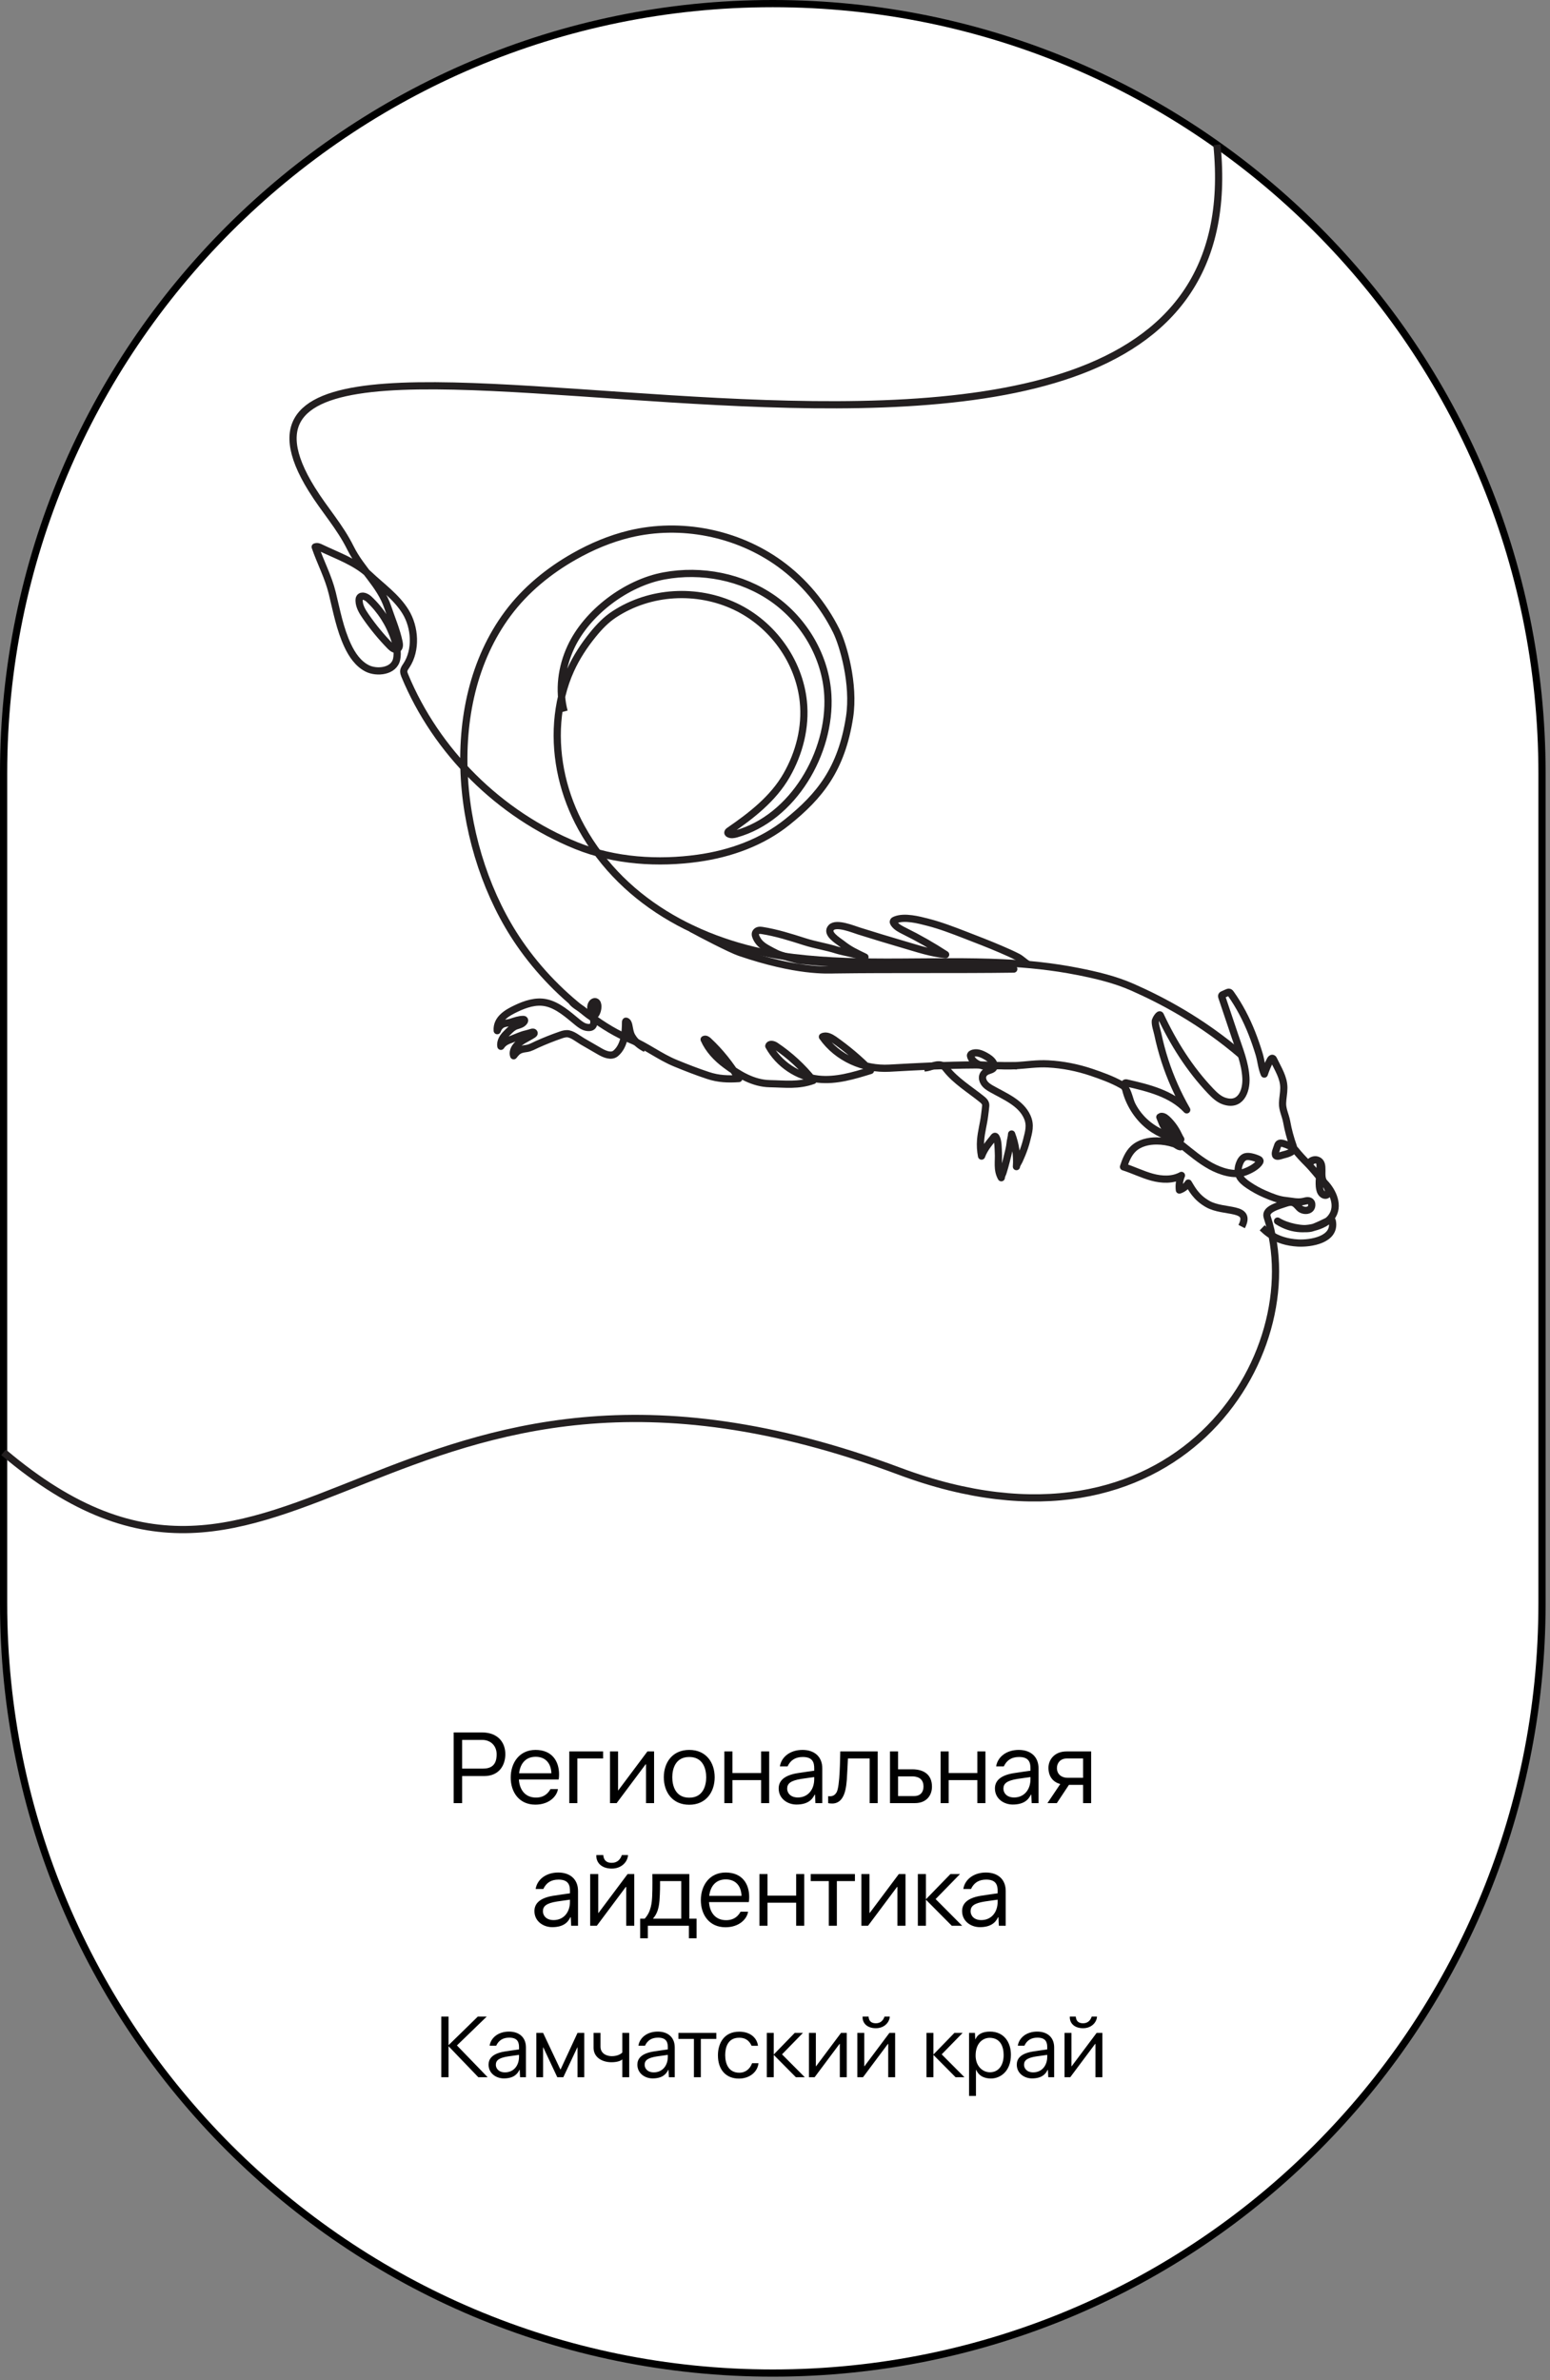 <?xml version="1.0" encoding="UTF-8"?> <svg xmlns="http://www.w3.org/2000/svg" width="215" height="330" viewBox="0 0 215 330" fill="none"><rect x="0" y="0" width="215" height="330" fill="#808080" stroke="none"/><path d="M213.89 107.2C213.89 48.271 166.121 0.5 107.195 0.5C48.269 0.5 0.5 48.271 0.5 107.2V222.32C0.5 281.249 48.269 329.02 107.195 329.02C166.121 329.02 213.89 281.249 213.89 222.32V107.2Z" fill="white" stroke="black" stroke-miterlimit="10"></path><path d="M172.23 170.06C173.7 167.2 169.8 168.22 167.53 166.94C165.86 166 165.29 164.76 164.83 164.03C164.55 164.48 164.1 164.83 163.59 165C163.51 164.31 163.61 163.6 163.88 162.97C162.65 163.65 161.14 163.58 159.79 163.21C158.44 162.84 157.17 162.2 155.84 161.78C156.14 160.87 156.51 159.93 157.21 159.27C158.06 158.47 159.29 158.18 160.46 158.19C161.27 158.19 162.08 158.33 162.85 158.58C163.2 158.7 163.36 158.95 163.74 159C162.88 157.54 161.47 156.53 160.88 154.88C161.16 154.65 161.57 154.88 161.84 155.13C162.64 155.87 163.26 156.79 163.65 157.81C161.76 157.56 159.96 156.69 158.6 155.36C157.24 154.03 156.31 152.26 156.01 150.38C156.01 150.33 155.99 150.27 156.01 150.22C156.06 150.12 156.2 150.13 156.31 150.16C159.31 150.84 162.51 151.63 164.61 153.88C163.37 151.72 162.35 149.43 161.58 147.06C161.19 145.85 160.86 144.62 160.6 143.38C160.49 142.85 160.19 142.05 160.26 141.51C160.28 141.39 160.8 140.45 160.95 140.77C162.74 144.6 165.02 148.23 167.94 151.29C168.46 151.83 169.02 152.37 169.72 152.63C172.05 153.48 172.92 151.33 172.82 149.45C172.72 147.41 171.91 145.49 171.27 143.57C170.67 141.79 170.08 140.02 169.48 138.24C169.46 138.17 169.43 138.09 169.47 138.02C169.5 137.96 169.57 137.93 169.63 137.9C169.83 137.81 170.03 137.72 170.23 137.63C170.32 137.59 170.42 137.55 170.51 137.58C170.6 137.61 170.67 137.69 170.72 137.77C171.92 139.46 172.88 141.31 173.64 143.23C174.02 144.19 174.36 145.18 174.66 146.17C174.93 147.08 174.99 148.05 175.37 148.92C175.59 148.25 175.87 147.6 176.2 146.97C176.27 146.84 176.39 146.69 176.52 146.74C176.6 146.77 176.64 146.85 176.67 146.92C177.27 148.19 178.09 149.41 178.08 150.85C178.08 151.56 177.92 152.25 177.9 152.96C177.88 153.86 178.31 154.64 178.47 155.51C178.68 156.69 178.99 157.82 179.39 158.95C179.42 159.04 179.45 159.13 179.45 159.23C179.45 159.8 178.32 160.04 177.91 160.15C177.69 160.21 177.2 160.41 177 160.25C176.72 160.02 177.1 159.24 177.18 158.96C177.22 158.83 177.26 158.69 177.36 158.6C177.55 158.43 177.84 158.5 178.07 158.57C178.55 158.72 179.34 159.02 179.66 159.43C180.16 160.05 180.74 160.69 181.31 161.25C182.14 162.08 182.87 163.04 183.63 163.93C183.97 164.33 184.31 164.76 184.25 165.32C184.2 165.82 183.68 165.84 183.36 165.49C183.12 165.23 183.05 164.86 183.01 164.51C182.92 163.54 183.15 162.54 183.1 161.55C183.1 161.37 183.07 161.17 182.97 161.03C182.81 160.81 182.47 160.77 182.21 160.86C181.95 160.95 181.74 161.16 181.55 161.35C181.75 160.92 182.3 160.69 182.74 160.85C183.91 161.27 182.89 163.14 183.72 163.99C184.89 165.19 185.84 167.24 184.66 168.78C184.32 169.23 183.81 169.58 183.3 169.8C181.56 170.57 179.3 170.66 177.21 169.3C178.49 170.1 180.69 170.53 181.86 170.28C182.41 170.16 183.89 169.43 184.42 169.15C184.48 169.11 184.55 169.08 184.63 169.09C184.74 169.11 184.79 169.24 184.81 169.35C185.27 171.9 181.79 172.44 180.02 172.34C178.62 172.26 177.21 171.89 176.06 171.06C175.71 170.81 175.39 170.53 175.08 170.23" stroke="#231F20" stroke-linejoin="round"></path><path d="M172.27 146.36C166.57 141.45 160.93 138.58 157.09 136.88C154.67 135.81 152.08 135.2 149.49 134.69C146.06 134.01 142.56 133.65 139.07 133.49C129.41 133.04 119.67 133.93 110.07 132.76C98.16 131.3 86.64 125.61 80.66 114.77C78.21 110.33 76.98 105.19 77.36 100.13C77.55 97.63 78.12 95.15 79.16 92.87C79.96 91.11 81.03 89.48 82.25 87.98C83.11 86.92 84.07 85.91 85.21 85.17C90.16 81.93 96.65 81.56 102 84.09C107.14 86.52 110.85 91.66 111.43 97.27C111.8 100.82 110.87 104.42 109.11 107.49C107.25 110.75 104.19 113.1 101.15 115.19C101.04 115.26 100.92 115.38 100.97 115.5C100.99 115.56 101.04 115.6 101.1 115.62C101.41 115.78 101.79 115.71 102.12 115.62C110.02 113.4 115.26 104.35 114.83 96.4C114.54 91.1 111.59 86.07 107.26 83.02C102.92 79.97 97.31 78.88 92.09 79.85C86.87 80.82 81.4 84.92 79.17 89.75C77.89 92.51 77.46 95.71 78.25 98.65" stroke="#231F20" stroke-linejoin="round"></path><path d="M168.8 20.07C175.93 90.71 18.76 28.44 43.24 67.83C45.08 70.79 47.11 72.95 48.61 75.97C50.11 78.99 52.71 81.03 53.77 84.15C54.31 85.76 54.99 87.33 55.35 89.02C55.42 89.36 55.45 89.79 55.15 89.97C54.82 90.17 54.42 89.88 54.15 89.61C52.89 88.32 51.74 86.93 50.72 85.45C50.27 84.8 49.83 84.08 49.81 83.29C49.81 83.15 49.81 83 49.89 82.87C50.16 82.44 50.82 82.73 51.19 83.08C52.8 84.58 54.02 86.49 54.71 88.58C55.01 89.48 55.21 90.45 55.02 91.38C54.67 93.12 52.25 93.34 50.93 92.67C49.67 92.03 48.83 90.79 48.23 89.51C47.15 87.21 46.69 84.69 46.09 82.24C45.53 79.95 44.46 78 43.72 75.83C44.01 75.72 44.26 75.83 44.56 75.98C46.77 77.04 49.37 77.94 51.18 79.66C52.91 81.31 54.99 82.75 56.26 84.83C57.58 86.98 57.79 90.13 56.37 92.28C56.2 92.53 56.01 92.79 56 93.09C56 93.28 56.07 93.47 56.14 93.65C58.33 98.94 61.61 103.75 65.67 107.78C69.73 111.81 74.62 115.09 79.95 117.25C85.28 119.41 91.35 119.76 96.84 118.99C101.29 118.37 105.69 116.8 109.21 113.97C113.68 110.38 116.72 106.67 117.84 99.44C118.55 94.84 116.95 89.37 116 87.47C114.18 83.81 111.49 80.57 108.17 78.16C102.25 73.88 94.44 72.33 87.33 74.04C84.65 74.69 82.08 75.77 79.68 77.13C76.12 79.14 72.88 81.79 70.44 85.07C60.9 97.88 63.4 118.19 72.03 130.74C74.73 134.67 78.11 138.11 81.95 140.93C83.73 142.23 85.51 143.33 87.54 144.17C89.66 145.05 91.52 146.52 93.69 147.41C95.18 148.02 96.68 148.61 98.2 149.11C99.67 149.6 101 149.64 102.48 149.54C101.3 147.62 99.91 145.85 98.25 144.31C98.09 144.16 97.86 144.01 97.67 144.12C98.3 145.54 99.4 146.7 100.64 147.62C102.48 148.99 104.47 150.2 106.77 150.25C108.94 150.29 110.7 150.56 112.8 149.81C111.32 147.95 109.55 146.32 107.58 145C107.27 144.79 106.73 144.67 106.64 145.03C108.02 147.54 110.66 149.3 113.5 149.62C115.95 149.89 118.39 149.15 120.75 148.42C119.2 146.84 117.5 145.41 115.69 144.14C115.21 143.81 114.59 143.48 114.08 143.75C116.15 146.7 119.8 148.3 123.36 148.1C127.29 147.88 131.28 147.67 135.24 147.65C137.08 147.64 138.98 147.86 140.81 147.76C142.35 147.67 143.84 147.42 145.41 147.51C147.44 147.62 149.46 148.02 151.39 148.67C152.8 149.15 154.25 149.67 155.55 150.4C155.69 150.48 155.84 150.56 155.95 150.69C156.54 151.37 156.65 152.5 157.06 153.29C157.54 154.22 158.19 155.07 158.97 155.77C160.3 156.97 162.01 157.75 163.79 157.97C163.09 156.76 162.15 155.69 161.05 154.83C161.01 155.62 161.5 156.33 162.02 156.93C162.59 157.6 163.23 158.21 163.92 158.76C165.21 159.79 166.48 160.87 167.93 161.67C169.25 162.39 171.16 163.05 172.65 162.51C173.32 162.27 174.34 161.76 174.72 161.13C174.75 161.08 174.78 161.03 174.78 160.97C174.78 160.85 174.65 160.77 174.54 160.72C174.22 160.57 173.88 160.46 173.53 160.39C173.27 160.34 172.99 160.31 172.73 160.39C172.32 160.53 172.07 160.94 171.92 161.35C171.4 162.78 172.06 163.57 173.2 164.33C173.91 164.81 174.66 165.22 175.45 165.56C176.33 165.94 177.35 166.36 178.32 166.45C179.16 166.53 179.98 166.77 180.83 166.57C181.02 166.53 181.2 166.47 181.39 166.47C181.58 166.47 181.79 166.55 181.88 166.71C181.92 166.78 181.94 166.85 181.95 166.93C182.06 167.96 180.8 168.04 180.24 167.48C179.97 167.21 179.74 166.88 179.39 166.75C179.07 166.63 178.7 166.71 178.38 166.82C177.28 167.19 175.42 167.66 175.77 168.73C181.96 187.61 163.14 218.33 124.76 203.98C53.5 177.33 39.8 234.62 0.49 201.36" stroke="#231F20" stroke-linejoin="round"></path><path d="M89.55 145.39C88.77 145 88.09 144.46 87.64 143.66C87.38 143.21 87.33 142.67 87.22 142.16C87.17 141.93 87.08 141.67 86.86 141.59C86.84 141.59 86.82 141.58 86.81 141.59C86.78 141.6 86.77 141.65 86.77 141.68C86.76 143.02 86.67 144.98 85.4 146.05C84.8 146.55 83.9 146.18 83.22 145.79C82.41 145.32 81.59 144.85 80.78 144.38C80.2 144.04 79.34 143.32 78.64 143.32C78.32 143.32 78 143.42 77.7 143.53C76.63 143.9 75.58 144.32 74.55 144.78C74.08 144.99 73.56 145.3 73.05 145.37C72.54 145.44 72.09 145.5 71.68 145.88C71.52 146.03 71.39 146.2 71.25 146.38C71.1 145.95 71.27 145.46 71.55 145.1C72.16 144.29 73.13 143.98 73.95 143.43C74.02 143.38 74.1 143.32 74.09 143.24C74.09 143.17 74.02 143.12 73.96 143.11C73.9 143.1 73.83 143.11 73.76 143.13C73.48 143.21 73.23 143.3 72.95 143.36C72.28 143.51 71.69 143.81 71.05 144.05C70.41 144.29 69.88 144.46 69.48 145.07C69.41 144.73 69.5 144.37 69.66 144.06C69.82 143.75 70.06 143.49 70.31 143.24C70.66 142.89 71.1 142.42 71.57 142.25C71.98 142.11 72.44 142.03 72.71 141.64C72.77 141.56 72.8 141.43 72.71 141.37C72.67 141.34 72.62 141.34 72.58 141.34C72 141.34 71.45 141.54 70.9 141.72C70.42 141.88 69.88 141.82 69.47 142.16C69.24 142.35 69.07 142.62 68.97 142.9C68.85 141.27 70.35 140.41 71.63 139.81C72.9 139.21 74.32 138.74 75.69 139.02C77.39 139.36 78.83 140.7 80.13 141.76C80.49 142.05 80.88 142.34 81.34 142.43C82.54 142.67 82.49 141.68 82.2 140.82C82.02 140.3 81.82 139.73 82.05 139.23C82.15 139.01 82.39 138.82 82.62 138.89C82.87 138.97 82.93 139.3 82.93 139.56C82.93 140.23 82.52 141.31 81.69 140.74C81.32 140.48 81.01 140.11 80.59 139.85C80.13 139.57 79.65 139.3 79.32 138.87" stroke="#231F20" stroke-linejoin="round"></path><path d="M128.24 148.06C128.71 148.06 129.14 147.86 129.59 147.73C130.04 147.6 130.56 147.57 130.93 147.86C131.07 147.97 131.18 148.11 131.29 148.25C132.55 149.84 134.5 151.05 136.08 152.31C136.41 152.57 136.76 152.85 136.73 153.29C136.7 153.73 136.62 154.23 136.57 154.68C136.43 155.82 136.11 156.92 136.02 158.07C135.96 158.81 136.01 159.56 136.15 160.29C136.37 159.7 136.7 159.15 137.08 158.65C137.26 158.4 137.46 158.16 137.65 157.93C137.86 157.68 137.99 157.35 138.18 157.7C138.47 158.22 138.45 159.19 138.48 159.77C138.56 161 138.25 162.16 138.89 163.29C138.84 163.21 139.08 162.7 139.12 162.59C139.21 162.31 139.29 162.03 139.37 161.75C139.52 161.21 139.66 160.66 139.79 160.12C139.92 159.58 140.06 159.05 140.11 158.52C140.15 158.08 140.3 157.67 140.32 157.23C140.87 158.66 141.1 160.22 140.99 161.75C141.01 161.5 141.26 161.15 141.37 160.92C141.5 160.62 141.63 160.32 141.76 160.02C142.01 159.4 142.24 158.76 142.4 158.1C142.69 156.94 143 156.01 142.48 154.85C141.61 152.91 139.42 152.03 137.57 150.99C137.16 150.76 136.75 150.5 136.5 150.11C136.09 149.47 136.26 148.78 137 148.49C137.33 148.36 137.75 148.29 137.88 147.96C137.96 147.75 137.88 147.51 137.77 147.32C137.52 146.91 137.11 146.64 136.7 146.41C136.11 146.08 135.38 145.79 134.79 146.11C134.73 146.14 134.67 146.18 134.64 146.24C134.59 146.33 134.62 146.44 134.66 146.54C134.96 147.31 135.81 147.7 136.62 147.84C137.31 147.96 138.03 147.72 138.71 147.75C139.52 147.79 140.21 147.73 141.08 147.78" stroke="#231F20" stroke-linejoin="round"></path><path d="M95.88 128.73C97.09 129.41 101.34 131.62 102.6 132.05C110.51 134.75 114.73 134.49 115.84 134.47C123.74 134.36 132.72 134.47 140.62 134.36C137.67 133.33 133.66 133.43 130.54 133.54C129.76 133.57 123.4 133.58 121.14 133.61C118.88 133.64 116.73 133.61 114.52 133.46C113.35 133.38 112.17 133.28 111.01 133.15C110.43 133.08 108.22 132.45 107.71 132.19C107.31 131.99 106.92 131.79 106.53 131.57C106.17 131.37 105.81 131.15 105.51 130.86C105.29 130.65 105.11 130.41 104.97 130.14C104.84 129.89 104.67 129.53 104.84 129.27C105.05 128.96 105.38 128.96 105.71 129.01C107.73 129.33 109.68 129.95 111.62 130.57C113.2 131.07 114.55 131.24 116.12 131.74C116.88 131.98 119.49 132.46 119.98 132.7C118.68 132.06 117.91 131.74 116.77 130.84C116.25 130.43 114.51 129.42 115.31 128.6C116.03 127.86 118.36 128.84 119.17 129.09C121.21 129.73 123.25 130.35 125.3 130.95C127.24 131.51 129.17 132.18 131.17 132.35C129.34 131.16 127.45 130.08 125.49 129.11C124.93 128.83 124.35 128.55 124 128.04C123.94 127.95 123.89 127.85 123.92 127.75C123.95 127.65 124.05 127.6 124.15 127.56C125.44 127.01 127.44 127.54 128.75 127.88C130.49 128.33 132.18 128.98 133.86 129.63C135.52 130.27 137.18 130.91 138.81 131.61C139.6 131.95 140.4 132.3 141.16 132.69C141.7 132.97 142.07 133.41 142.59 133.69" stroke="#231F20" stroke-linejoin="round"></path><path d="M64.102 246.248V250H62.925V240.2H66.874C68.974 240.2 70.094 241.502 70.094 243.21C70.094 244.652 69.323 246.248 67.139 246.248H64.102ZM64.102 241.236V245.212H67.041C68.763 245.212 68.889 243.938 68.889 243.224C68.889 242.076 68.091 241.236 66.888 241.236H64.102ZM77.491 246.724H71.975C72.045 247.956 72.703 249.23 74.355 249.23C75.139 249.23 75.867 248.936 76.357 248.054H77.393C77.239 249.076 76.147 250.21 74.257 250.21C72.017 250.21 70.841 248.488 70.841 246.458C70.841 244.4 72.045 242.622 74.285 242.622C76.553 242.622 77.547 244.162 77.547 246.01C77.547 246.234 77.533 246.528 77.491 246.724ZM74.299 243.574C73.025 243.574 72.185 244.386 72.003 245.856H76.483C76.427 244.414 75.615 243.574 74.299 243.574ZM80.086 250H78.966V242.832H83.656V243.812H80.086V250ZM90.728 250H89.608V244.624H89.552L85.534 250H84.61V242.832H85.73V248.236H85.758L89.804 242.832H90.728V250ZM95.604 250.224C93.224 250.224 92.076 248.418 92.076 246.416C92.076 244.414 93.238 242.622 95.604 242.622C97.984 242.622 99.132 244.414 99.132 246.416C99.132 248.418 97.97 250.224 95.604 250.224ZM95.604 249.244C97.55 249.244 97.956 247.536 97.956 246.416C97.956 245.296 97.55 243.602 95.604 243.602C93.658 243.602 93.252 245.296 93.252 246.416C93.252 247.536 93.658 249.244 95.604 249.244ZM101.596 250H100.476V242.832H101.596V245.828H105.572V242.832H106.692V250H105.572V246.808H101.596V250ZM109.243 244.904H108.179C108.375 243.63 109.565 242.622 111.315 242.622C112.967 242.622 114.059 243.56 114.059 245.184V250H113.107L113.051 248.824H112.995C112.645 249.58 111.959 250.196 110.475 250.196C109.257 250.196 108.011 249.398 108.011 247.97C108.011 247.088 108.529 246.206 110.545 245.856C111.105 245.758 112.939 245.506 112.939 245.506V245.17C112.939 244.428 112.771 243.602 111.357 243.602C110.349 243.602 109.663 244.022 109.243 244.904ZM110.671 249.216C112.071 249.216 112.939 248.124 112.939 246.682V246.388C112.939 246.388 111.679 246.556 111.147 246.64C109.663 246.878 109.187 247.284 109.187 247.998C109.187 248.544 109.607 249.216 110.671 249.216ZM115.125 249.048C115.447 249.048 115.769 248.95 116.035 248.516C116.525 247.704 116.525 243.63 116.553 242.832H121.747V250H120.627V243.812H117.617C117.617 243.812 117.519 245.926 117.463 246.738C117.379 247.844 117.211 248.558 116.959 249.048C116.455 250.042 115.685 250.056 115.405 250.056C115.209 250.056 114.957 250.028 114.873 250V249.034C114.957 249.048 115.069 249.048 115.125 249.048ZM124.569 242.832V245.31H126.529C128.181 245.31 129.273 246.08 129.273 247.718C129.273 248.866 128.573 250 126.893 250H123.449V242.832H124.569ZM124.569 249.02H126.795C127.733 249.02 128.097 248.404 128.097 247.704C128.097 246.486 127.159 246.29 126.501 246.29H124.569V249.02ZM131.593 250H130.473V242.832H131.593V245.828H135.569V242.832H136.689V250H135.569V246.808H131.593V250ZM139.239 244.904H138.175C138.371 243.63 139.561 242.622 141.311 242.622C142.963 242.622 144.055 243.56 144.055 245.184V250H143.103L143.047 248.824H142.991C142.641 249.58 141.955 250.196 140.471 250.196C139.253 250.196 138.007 249.398 138.007 247.97C138.007 247.088 138.525 246.206 140.541 245.856C141.101 245.758 142.935 245.506 142.935 245.506V245.17C142.935 244.428 142.767 243.602 141.353 243.602C140.345 243.602 139.659 244.022 139.239 244.904ZM140.667 249.216C142.067 249.216 142.935 248.124 142.935 246.682V246.388C142.935 246.388 141.675 246.556 141.143 246.64C139.659 246.878 139.183 247.284 139.183 247.998C139.183 248.544 139.603 249.216 140.667 249.216ZM146.592 250H145.29L147.068 247.354C146.13 247.102 145.43 246.374 145.43 245.1C145.43 244.008 146.242 242.832 147.936 242.832H151.352V250H150.232V247.466H148.272L146.592 250ZM150.232 243.812H147.964C147.068 243.812 146.606 244.456 146.606 245.128C146.606 246.108 147.39 246.486 148.048 246.486H150.232V243.812ZM75.363 261.904H74.299C74.495 260.63 75.685 259.622 77.435 259.622C79.087 259.622 80.179 260.56 80.179 262.184V267H79.227L79.171 265.824H79.115C78.765 266.58 78.079 267.196 76.595 267.196C75.377 267.196 74.131 266.398 74.131 264.97C74.131 264.088 74.649 263.206 76.665 262.856C77.225 262.758 79.059 262.506 79.059 262.506V262.17C79.059 261.428 78.891 260.602 77.477 260.602C76.469 260.602 75.783 261.022 75.363 261.904ZM76.791 266.216C78.191 266.216 79.059 265.124 79.059 263.682V263.388C79.059 263.388 77.799 263.556 77.267 263.64C75.783 263.878 75.307 264.284 75.307 264.998C75.307 265.544 75.727 266.216 76.791 266.216ZM87.98 267H86.86V261.624H86.804L82.786 267H81.862V259.832H82.982V265.236H83.01L87.056 259.832H87.98V267ZM84.858 258.278C85.656 258.278 86.062 257.774 86.258 257.2H87.112C87.07 258.096 86.258 259.076 84.858 259.076C83.458 259.076 82.66 258.264 82.716 257.2H83.682C83.724 257.76 83.976 258.278 84.858 258.278ZM96.622 266.02V268.736H95.558V267H89.86V268.736H88.796V266.02H89.426C90.336 265.04 90.42 263.738 90.462 262.926C90.518 261.89 90.49 259.832 90.49 259.832H95.614V266.02H96.622ZM94.494 260.812H91.554C91.554 260.812 91.568 261.764 91.526 262.674C91.47 263.822 91.428 265.04 90.588 265.992V266.02H94.494V260.812ZM103.864 263.724H98.348C98.418 264.956 99.076 266.23 100.728 266.23C101.512 266.23 102.24 265.936 102.73 265.054H103.766C103.612 266.076 102.52 267.21 100.63 267.21C98.39 267.21 97.214 265.488 97.214 263.458C97.214 261.4 98.418 259.622 100.658 259.622C102.926 259.622 103.92 261.162 103.92 263.01C103.92 263.234 103.906 263.528 103.864 263.724ZM100.672 260.574C99.398 260.574 98.558 261.386 98.376 262.856H102.856C102.8 261.414 101.988 260.574 100.672 260.574ZM106.46 267H105.34V259.832H106.46V262.828H110.436V259.832H111.556V267H110.436V263.808H106.46V267ZM116.08 267H114.96V260.812H112.454V259.832H118.586V260.812H116.08V267ZM125.602 267H124.482V261.624H124.426L120.408 267H119.484V259.832H120.604V265.236H120.632L124.678 259.832H125.602V267ZM128.435 267H127.315V259.832H128.435V263.332L131.837 259.832H133.167L129.779 263.304L133.461 267H132.019L128.435 263.388V267ZM134.686 261.904H133.622C133.818 260.63 135.008 259.622 136.758 259.622C138.41 259.622 139.502 260.56 139.502 262.184V267H138.55L138.494 265.824H138.438C138.088 266.58 137.402 267.196 135.918 267.196C134.7 267.196 133.454 266.398 133.454 264.97C133.454 264.088 133.972 263.206 135.988 262.856C136.548 262.758 138.382 262.506 138.382 262.506V262.17C138.382 261.428 138.214 260.602 136.8 260.602C135.792 260.602 135.106 261.022 134.686 261.904ZM136.114 266.216C137.514 266.216 138.382 265.124 138.382 263.682V263.388C138.382 263.388 137.122 263.556 136.59 263.64C135.106 263.878 134.63 264.284 134.63 264.998C134.63 265.544 135.05 266.216 136.114 266.216Z" fill="black"></path><path d="M62.217 279.6V283.56L66.273 279.6H67.509L63.381 283.596L67.641 288H66.345L62.217 283.704V288H61.209V279.6H62.217ZM68.826 283.632H67.914C68.082 282.54 69.102 281.676 70.602 281.676C72.018 281.676 72.954 282.48 72.954 283.872V288H72.138L72.09 286.992H72.042C71.742 287.64 71.154 288.168 69.882 288.168C68.838 288.168 67.77 287.484 67.77 286.26C67.77 285.504 68.214 284.748 69.942 284.448C70.422 284.364 71.994 284.148 71.994 284.148V283.86C71.994 283.224 71.85 282.516 70.638 282.516C69.774 282.516 69.186 282.876 68.826 283.632ZM70.05 287.328C71.25 287.328 71.994 286.392 71.994 285.156V284.904C71.994 284.904 70.914 285.048 70.458 285.12C69.186 285.324 68.778 285.672 68.778 286.284C68.778 286.752 69.138 287.328 70.05 287.328ZM75.332 288H74.396V281.856H75.332L77.732 286.932H77.756L80.108 281.856H81.044V288H80.108V283.86H80.084L78.14 288H77.3L75.356 283.86H75.332V288ZM87.278 281.856V288H86.319V285.528C86.126 285.72 85.635 285.924 84.806 285.924C83.499 285.924 82.335 285.228 82.335 283.932V281.856H83.294V283.764C83.294 284.736 84.171 285.084 84.855 285.084C85.731 285.084 86.198 284.712 86.319 284.58V281.856H87.278ZM89.466 283.632H88.554C88.722 282.54 89.742 281.676 91.242 281.676C92.658 281.676 93.594 282.48 93.594 283.872V288H92.778L92.73 286.992H92.682C92.382 287.64 91.794 288.168 90.522 288.168C89.478 288.168 88.41 287.484 88.41 286.26C88.41 285.504 88.854 284.748 90.582 284.448C91.062 284.364 92.634 284.148 92.634 284.148V283.86C92.634 283.224 92.49 282.516 91.278 282.516C90.414 282.516 89.826 282.876 89.466 283.632ZM90.69 287.328C91.89 287.328 92.634 286.392 92.634 285.156V284.904C92.634 284.904 91.554 285.048 91.098 285.12C89.826 285.324 89.418 285.672 89.418 286.284C89.418 286.752 89.778 287.328 90.69 287.328ZM97.213 288H96.254V282.696H94.106V281.856H99.362V282.696H97.213V288ZM99.584 284.964C99.584 283.356 100.388 281.688 102.536 281.688C104.168 281.688 105.02 282.636 105.14 283.644H104.252C103.808 282.672 103.1 282.528 102.524 282.528C100.916 282.528 100.592 283.932 100.592 284.94C100.592 286.116 101.048 287.376 102.548 287.376C103.436 287.376 104.036 286.836 104.324 286.056H105.212C105.08 287.28 103.976 288.192 102.488 288.192C100.748 288.192 99.584 287.016 99.584 284.964ZM107.322 288H106.362V281.856H107.322V284.856L110.238 281.856H111.378L108.474 284.832L111.63 288H110.394L107.322 284.904V288ZM117.451 288H116.491V283.392H116.443L112.999 288H112.207V281.856H113.167V286.488H113.191L116.659 281.856H117.451V288ZM124.163 288H123.203V283.392H123.155L119.711 288H118.919V281.856H119.879V286.488H119.903L123.371 281.856H124.163V288ZM121.487 280.524C122.171 280.524 122.519 280.092 122.687 279.6H123.419C123.383 280.368 122.687 281.208 121.487 281.208C120.287 281.208 119.603 280.512 119.651 279.6H120.479C120.515 280.08 120.731 280.524 121.487 280.524ZM129.471 288H128.511V281.856H129.471V284.856L132.387 281.856H133.527L130.623 284.832L133.779 288H132.543L129.471 284.904V288ZM137.319 287.316C138.483 287.316 139.215 286.38 139.215 284.928C139.215 283.716 138.735 282.564 137.307 282.54C136.347 282.528 135.327 283.26 135.327 285C135.327 286.416 136.251 287.316 137.319 287.316ZM135.375 290.592H134.415V281.856H135.231L135.279 282.72H135.315C135.603 282.036 136.299 281.676 137.319 281.676C139.287 281.676 140.223 283.188 140.223 284.88C140.223 287.22 138.723 288.18 137.463 288.18C136.731 288.18 135.843 287.964 135.411 286.992H135.375V290.592ZM142.093 283.632H141.181C141.349 282.54 142.369 281.676 143.869 281.676C145.285 281.676 146.221 282.48 146.221 283.872V288H145.405L145.357 286.992H145.309C145.009 287.64 144.421 288.168 143.149 288.168C142.105 288.168 141.037 287.484 141.037 286.26C141.037 285.504 141.481 284.748 143.209 284.448C143.689 284.364 145.261 284.148 145.261 284.148V283.86C145.261 283.224 145.117 282.516 143.905 282.516C143.041 282.516 142.453 282.876 142.093 283.632ZM143.317 287.328C144.517 287.328 145.261 286.392 145.261 285.156V284.904C145.261 284.904 144.181 285.048 143.725 285.12C142.453 285.324 142.045 285.672 142.045 286.284C142.045 286.752 142.405 287.328 143.317 287.328ZM152.907 288H151.947V283.392H151.899L148.455 288H147.663V281.856H148.623V286.488H148.647L152.115 281.856H152.907V288ZM150.231 280.524C150.915 280.524 151.263 280.092 151.431 279.6H152.163C152.127 280.368 151.431 281.208 150.231 281.208C149.031 281.208 148.347 280.512 148.395 279.6H149.223C149.259 280.08 149.475 280.524 150.231 280.524Z" fill="black"></path></svg> 